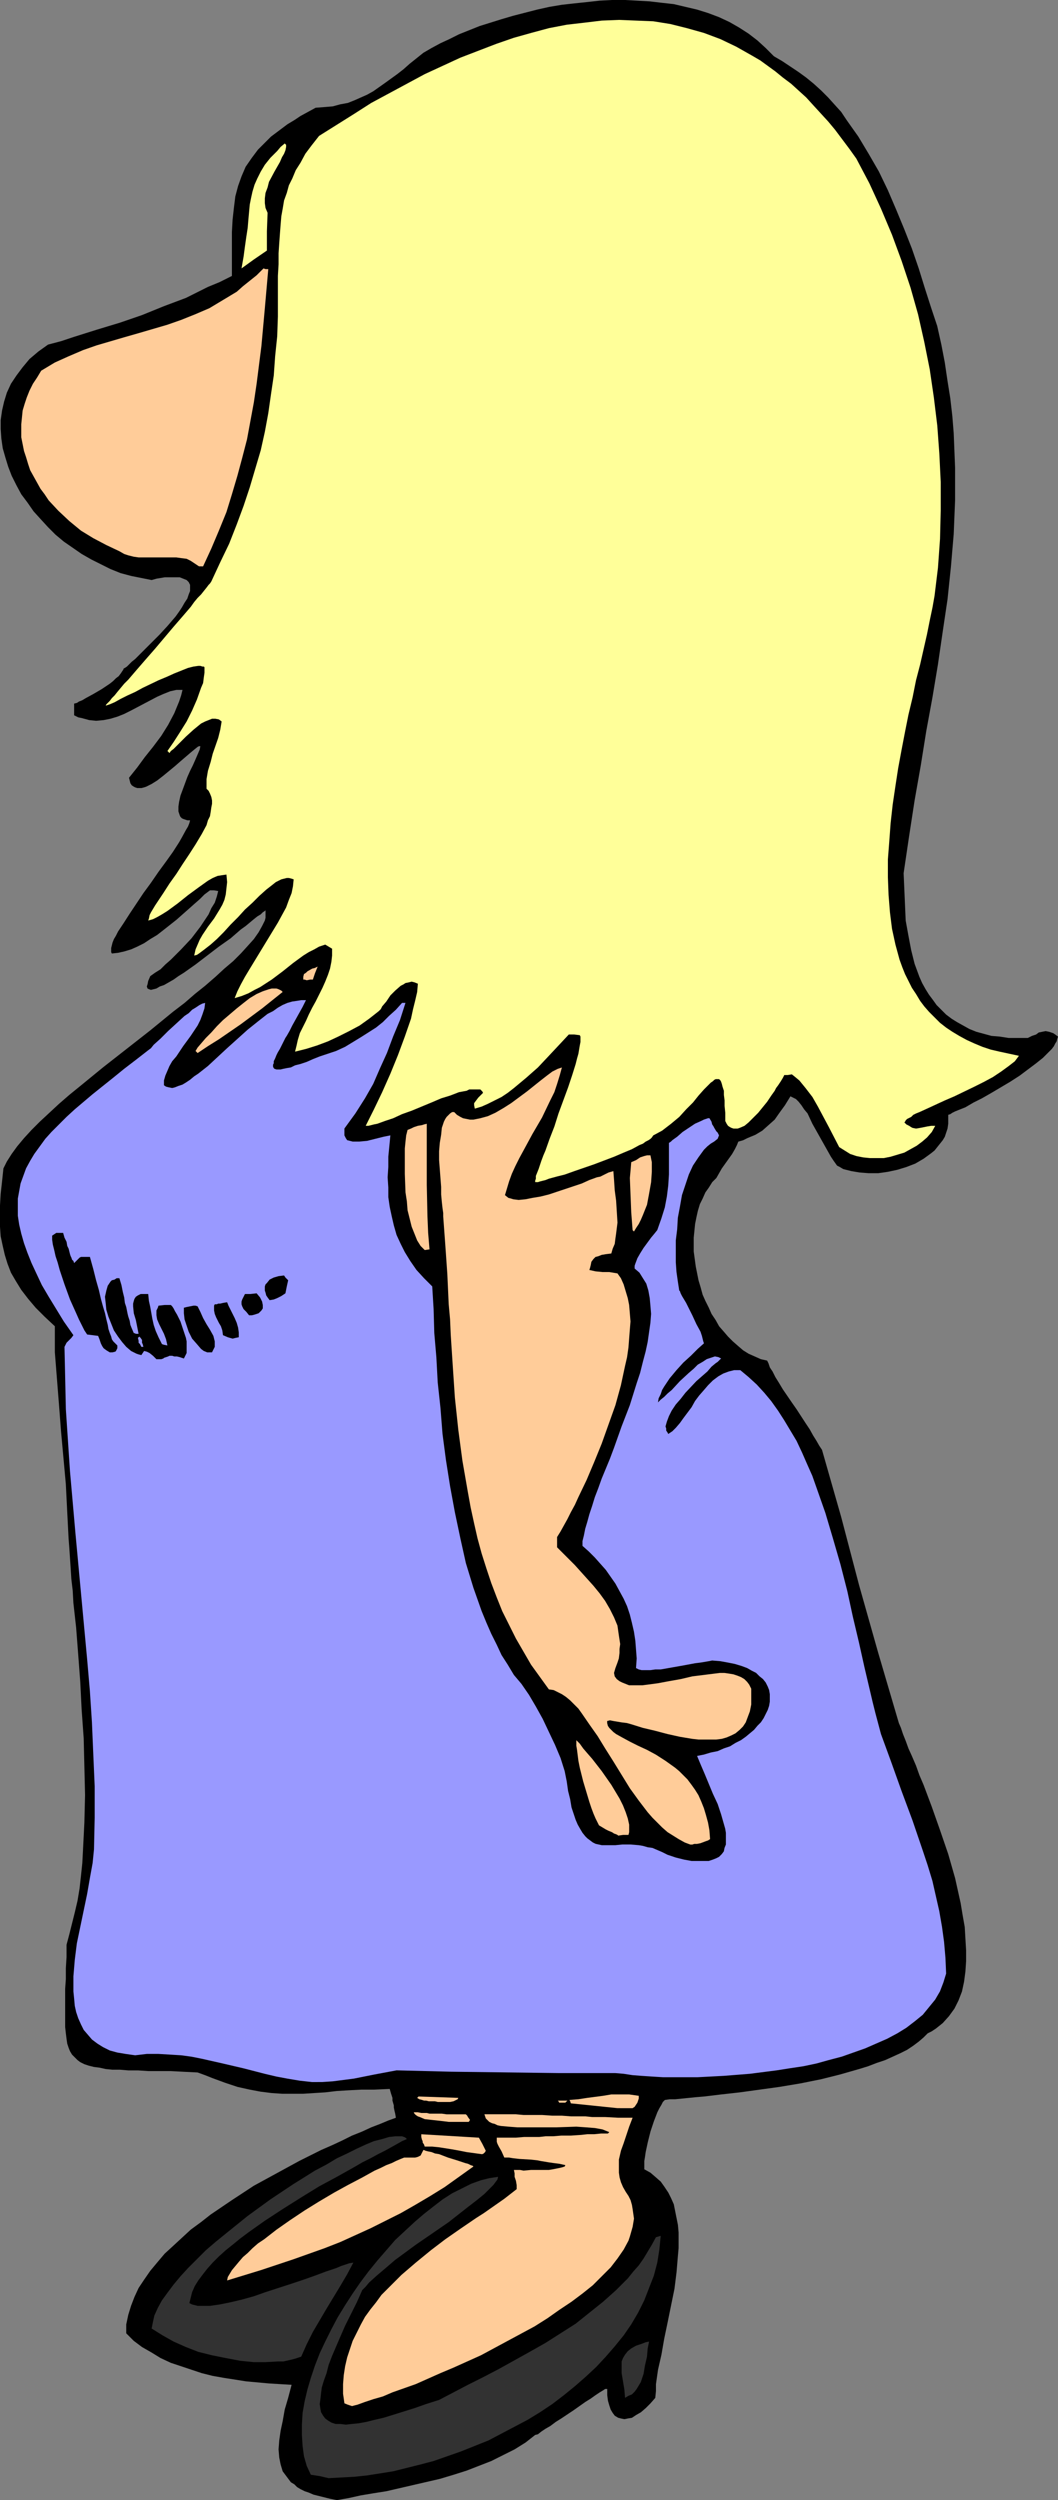 <?xml version="1.0" encoding="UTF-8" standalone="no"?>
<svg
   version="1.0"
   width="65.931mm"
   height="155.711mm"
   id="svg28"
   sodipodi:docname="Woman Looking Sideways.wmf"
   xmlns:inkscape="http://www.inkscape.org/namespaces/inkscape"
   xmlns:sodipodi="http://sodipodi.sourceforge.net/DTD/sodipodi-0.dtd"
   xmlns="http://www.w3.org/2000/svg"
   xmlns:svg="http://www.w3.org/2000/svg">
  <rect width="100%" height="100%" fill="#808080" stroke="none"/>
  <sodipodi:namedview
     id="namedview28"
     pagecolor="#ffffff"
     bordercolor="#000000"
     borderopacity="0.25"
     inkscape:showpageshadow="2"
     inkscape:pageopacity="0.0"
     inkscape:pagecheckerboard="0"
     inkscape:deskcolor="#d1d1d1"
     inkscape:document-units="mm" />
  <defs
     id="defs1">
    <pattern
       id="WMFhbasepattern"
       patternUnits="userSpaceOnUse"
       width="6"
       height="6"
       x="0"
       y="0" />
  </defs>
  <path
     style="fill:#000000;fill-opacity:1;fill-rule:evenodd;stroke:none"
     d="m 79.346,588.515 -1.616,-0.323 -1.293,-0.323 -1.293,-0.323 -1.293,-0.323 -1.131,-0.485 -0.97,-0.323 -0.97,-0.485 -0.808,-0.485 -0.646,-0.646 -0.808,-0.485 -0.485,-0.646 -0.485,-0.646 -0.97,-1.293 -0.485,-1.616 -0.323,-1.616 -0.162,-1.939 0.162,-2.101 0.323,-2.262 0.485,-2.262 0.485,-2.747 0.808,-2.747 0.808,-3.07 -5.333,-0.323 -5.333,-0.485 -5.171,-0.808 -2.747,-0.485 -2.586,-0.646 -2.424,-0.808 -2.424,-0.808 -2.424,-0.808 -2.424,-1.131 -2.101,-1.293 -2.262,-1.293 -1.939,-1.454 -1.778,-1.778 v -2.101 l 0.485,-2.262 0.646,-2.101 0.808,-2.101 0.97,-2.101 1.293,-1.939 1.454,-2.101 1.616,-1.939 1.778,-2.101 1.939,-1.778 2.101,-1.939 2.101,-1.939 2.424,-1.778 2.262,-1.778 5.01,-3.393 5.171,-3.393 5.333,-2.909 5.333,-2.909 5.171,-2.585 2.586,-1.131 2.424,-1.131 2.262,-1.131 2.424,-0.97 2.101,-0.97 2.101,-0.808 1.939,-0.808 1.778,-0.646 -0.162,-0.97 -0.162,-0.646 -0.162,-0.808 v -0.485 l -0.323,-1.131 v -0.646 l -0.162,-0.485 -0.162,-0.485 -0.323,-1.131 -3.555,0.162 h -3.07 l -3.07,0.162 -2.747,0.162 -2.747,0.323 -2.586,0.162 -2.586,0.162 h -2.586 -2.424 l -2.424,-0.162 -2.586,-0.323 -2.586,-0.485 -2.909,-0.646 -2.909,-0.97 -3.07,-1.131 -1.616,-0.646 -1.778,-0.646 -3.232,-0.162 -3.07,-0.162 h -2.747 -2.586 l -2.424,-0.162 h -2.262 l -1.939,-0.162 h -1.778 l -1.616,-0.162 -1.454,-0.323 -1.293,-0.162 -1.293,-0.323 -0.97,-0.323 -0.97,-0.485 -0.646,-0.485 -0.646,-0.646 -0.646,-0.646 -0.485,-0.808 -0.323,-0.808 -0.323,-0.97 -0.162,-1.131 -0.162,-1.293 -0.162,-1.454 v -1.454 -3.393 -2.101 -2.101 l 0.162,-2.262 v -2.585 l 0.162,-2.585 v -2.909 l 0.646,-2.424 0.646,-2.585 0.646,-2.585 0.646,-2.747 0.485,-2.909 0.323,-2.909 0.323,-3.07 0.162,-3.07 0.323,-6.464 0.162,-6.464 -0.162,-6.787 -0.162,-6.625 -0.485,-6.787 -0.323,-6.464 -0.485,-6.464 -0.485,-6.302 -0.646,-5.817 -0.162,-2.909 -0.323,-2.747 -0.162,-2.585 -0.162,-2.424 -0.162,-2.424 -0.162,-2.101 -0.323,-6.302 -0.323,-6.464 -1.131,-12.443 -0.485,-6.302 -0.485,-6.14 -0.485,-6.14 v -6.14 L 10.504,309.932 8.403,307.831 6.626,305.73 5.01,303.63 3.717,301.529 2.586,299.59 1.778,297.489 1.131,295.389 0.646,293.288 0.162,291.026 0,288.763 v -2.424 -2.585 l 0.162,-2.747 0.323,-2.909 0.323,-3.07 0.808,-1.616 1.131,-1.778 1.293,-1.778 1.616,-1.939 1.778,-1.939 1.939,-1.939 2.262,-2.101 2.262,-2.101 2.424,-2.101 2.586,-2.101 5.333,-4.363 11.15,-8.726 5.333,-4.363 2.747,-2.101 2.424,-2.101 2.424,-1.939 2.424,-2.101 2.101,-1.939 2.101,-1.778 1.778,-1.778 1.616,-1.778 1.454,-1.616 1.131,-1.616 0.808,-1.454 0.646,-1.293 0.162,-0.646 v -0.646 -0.485 -0.646 l -0.162,0.162 -0.485,0.323 -0.485,0.485 -0.808,0.485 -0.808,0.646 -0.97,0.808 -0.97,0.808 -1.131,0.808 -2.424,2.101 -2.747,1.939 -5.494,4.201 -2.747,1.939 -1.293,0.808 -1.131,0.808 -1.131,0.646 -1.131,0.646 -0.97,0.323 -0.808,0.485 -0.646,0.162 -0.646,0.162 -0.485,-0.162 -0.323,-0.162 -0.162,-0.485 0.162,-0.485 0.162,-0.808 0.485,-1.131 1.131,-0.808 1.293,-0.808 1.131,-1.131 1.293,-1.131 2.424,-2.424 2.424,-2.585 2.101,-2.747 0.97,-1.454 0.97,-1.454 0.646,-1.454 0.808,-1.293 0.485,-1.454 0.323,-1.293 -0.97,-0.162 h -0.97 l -1.293,0.97 -1.131,1.131 -1.293,1.131 -1.454,1.293 -2.747,2.424 -3.07,2.424 -1.454,1.131 -1.616,0.97 -1.454,0.97 -1.616,0.808 -1.454,0.646 -1.616,0.485 -1.454,0.323 -1.454,0.162 -0.162,-0.323 v -0.485 -0.485 l 0.162,-0.646 0.162,-0.646 0.323,-0.808 0.485,-0.808 0.485,-0.97 0.646,-0.97 0.646,-0.97 1.454,-2.262 1.616,-2.424 1.616,-2.424 1.778,-2.424 1.778,-2.585 1.778,-2.424 1.616,-2.262 1.454,-2.262 0.646,-1.131 0.97,-1.778 0.485,-0.808 0.323,-0.808 0.162,-0.646 h -0.646 l -0.485,-0.162 -0.485,-0.162 -0.323,-0.162 -0.323,-0.323 -0.162,-0.323 -0.323,-0.97 v -1.131 l 0.162,-1.131 0.323,-1.454 0.485,-1.293 1.131,-3.07 0.646,-1.454 0.646,-1.293 0.646,-1.454 0.485,-1.131 0.485,-1.131 0.162,-0.808 h -0.323 l -0.323,0.162 -0.808,0.646 -0.97,0.808 -1.131,0.97 -1.131,0.97 -1.293,1.131 -2.747,2.262 -1.454,1.131 -1.293,0.808 -1.293,0.646 -0.485,0.162 -0.646,0.162 h -0.485 -0.485 l -0.485,-0.162 -0.323,-0.162 -0.485,-0.323 -0.323,-0.485 -0.162,-0.646 -0.162,-0.646 1.939,-2.424 1.778,-2.424 1.939,-2.424 1.939,-2.585 1.616,-2.585 1.454,-2.747 1.131,-2.747 0.485,-1.454 0.323,-1.293 h -1.454 l -1.454,0.323 -1.616,0.646 -1.454,0.646 -3.07,1.616 -3.07,1.616 -1.616,0.808 -1.616,0.646 -1.616,0.485 -1.616,0.323 -1.778,0.162 -1.616,-0.162 -1.778,-0.485 -0.808,-0.162 -0.97,-0.485 v -2.747 l 0.646,-0.162 0.485,-0.323 0.808,-0.323 0.808,-0.485 1.778,-0.97 1.939,-1.131 1.939,-1.293 0.808,-0.646 0.646,-0.646 0.646,-0.485 0.485,-0.646 0.323,-0.485 0.323,-0.485 v -0.162 l 0.323,-0.162 0.485,-0.323 0.485,-0.485 0.646,-0.646 0.808,-0.646 0.808,-0.808 0.808,-0.808 1.939,-1.939 2.101,-2.101 1.939,-2.101 1.939,-2.262 0.808,-1.131 0.646,-0.97 0.646,-1.131 0.646,-0.97 0.323,-0.97 0.323,-0.808 v -0.808 -0.646 l -0.323,-0.646 -0.485,-0.485 -0.808,-0.323 -0.808,-0.323 h -1.293 -1.454 -0.808 l -0.97,0.162 -0.97,0.162 -1.131,0.323 -2.424,-0.485 -2.424,-0.485 -2.424,-0.646 -2.424,-0.97 -2.262,-1.131 -2.262,-1.131 -2.262,-1.293 -2.101,-1.454 -2.101,-1.454 -1.939,-1.616 -1.778,-1.778 -1.778,-1.939 -1.616,-1.778 L 6.464,118.285 5.01,116.346 3.878,114.245 2.747,111.983 1.939,109.882 1.293,107.781 0.646,105.519 0.323,103.257 0.162,100.994 V 98.894 L 0.485,96.631 0.97,94.531 1.616,92.43 l 0.97,-2.101 1.293,-1.939 1.454,-1.939 1.616,-1.939 2.101,-1.778 2.262,-1.616 3.07,-0.808 2.909,-0.97 5.656,-1.778 5.333,-1.616 5.171,-1.778 5.171,-2.101 5.171,-1.939 2.586,-1.293 2.586,-1.293 2.747,-1.131 2.909,-1.454 v -7.11 -3.232 l 0.162,-2.909 0.323,-2.909 0.323,-2.585 0.646,-2.424 0.808,-2.262 0.97,-2.262 1.454,-2.101 1.454,-1.939 0.97,-0.97 1.131,-1.131 0.97,-0.97 1.293,-0.97 1.293,-0.97 1.293,-0.97 1.616,-0.97 1.454,-0.97 1.778,-0.97 1.778,-0.97 2.101,-0.162 1.939,-0.162 1.778,-0.485 1.778,-0.323 1.616,-0.646 1.454,-0.646 1.454,-0.646 1.454,-0.808 2.747,-1.939 2.909,-2.101 1.454,-1.131 1.454,-1.293 1.616,-1.293 1.616,-1.293 1.939,-1.131 2.101,-1.131 2.101,-0.97 2.262,-1.131 2.424,-0.97 2.424,-0.97 2.586,-0.808 2.586,-0.808 2.747,-0.808 5.656,-1.454 2.909,-0.646 2.909,-0.485 2.909,-0.323 3.07,-0.323 2.909,-0.323 L 144.148,0 h 3.07 l 2.909,0.162 2.909,0.162 2.747,0.323 2.909,0.323 2.747,0.646 2.747,0.646 2.586,0.808 2.586,0.97 2.424,1.131 2.262,1.293 2.262,1.454 2.101,1.616 1.939,1.778 1.939,1.939 1.939,1.131 1.939,1.293 1.939,1.293 1.778,1.293 1.778,1.454 1.778,1.616 1.616,1.616 1.454,1.616 1.616,1.778 1.293,1.939 2.747,3.878 2.424,4.04 2.424,4.201 2.101,4.363 1.939,4.525 1.939,4.686 1.778,4.525 1.616,4.686 1.454,4.686 1.454,4.525 1.454,4.363 0.97,4.363 0.808,4.201 0.646,4.363 0.646,4.04 0.485,4.201 0.323,4.04 0.162,4.04 0.162,4.04 v 3.878 3.878 l -0.323,7.918 -0.646,7.595 -0.808,7.756 -1.131,7.595 -1.131,7.756 -1.293,7.756 -1.454,7.918 -1.293,8.08 -1.454,8.241 -1.293,8.403 -1.293,8.726 0.162,3.717 0.162,3.717 0.162,3.717 0.646,3.555 0.646,3.393 0.808,3.232 1.131,3.07 0.646,1.454 0.808,1.454 0.808,1.293 0.97,1.293 0.808,1.131 1.131,1.131 1.131,1.131 1.293,0.97 1.293,0.808 1.454,0.808 1.454,0.808 1.616,0.646 1.778,0.485 1.778,0.485 1.939,0.162 2.101,0.323 h 2.262 2.262 l 0.97,-0.485 0.97,-0.323 0.646,-0.485 0.808,-0.162 0.808,-0.162 0.808,0.162 0.485,0.162 0.485,0.162 0.485,0.323 0.646,0.485 -0.162,0.485 -0.162,0.646 -0.323,0.485 -0.323,0.646 -0.485,0.646 -0.646,0.646 -1.454,1.454 -1.616,1.293 -1.939,1.454 -1.939,1.454 -2.262,1.454 -4.363,2.585 -2.262,1.293 -1.939,0.97 -1.939,1.131 -1.616,0.646 -0.808,0.323 -0.646,0.323 -0.485,0.323 -0.485,0.162 v 0.97 1.131 l -0.162,1.131 -0.323,0.97 -0.323,0.97 -0.485,0.808 -0.646,0.808 -0.646,0.808 -0.646,0.808 -0.808,0.646 -1.778,1.293 -1.939,1.131 -2.101,0.808 -2.101,0.646 -2.262,0.485 -2.262,0.323 h -2.262 l -2.101,-0.162 -1.939,-0.323 -1.939,-0.485 -0.808,-0.485 -0.646,-0.323 -0.808,-1.131 -0.646,-0.97 -1.454,-2.585 -1.454,-2.585 -1.454,-2.585 -1.131,-2.424 -0.808,-0.97 -0.646,-0.97 -0.646,-0.808 -0.646,-0.646 -0.646,-0.323 -0.646,-0.323 -1.293,2.101 -1.293,1.778 -1.131,1.616 -1.454,1.293 -1.454,1.293 -1.616,0.97 -1.939,0.808 -0.97,0.485 -1.131,0.323 -0.323,0.808 -0.485,0.97 -0.646,1.131 -0.808,1.131 -0.808,1.131 -0.808,1.131 -0.646,1.131 -0.646,1.131 -0.97,0.97 -0.808,1.293 -0.808,1.131 -0.646,1.454 -0.646,1.293 -0.485,1.616 -0.323,1.454 -0.323,1.616 -0.162,1.616 -0.162,1.616 v 1.616 1.616 l 0.485,3.555 0.323,1.616 0.323,1.616 0.485,1.616 0.485,1.778 0.646,1.454 0.808,1.616 0.646,1.454 0.97,1.454 0.808,1.454 1.131,1.293 0.97,1.131 1.131,1.131 1.293,1.131 1.131,0.97 1.293,0.808 1.454,0.646 1.454,0.646 1.454,0.323 0.323,0.646 0.323,0.97 0.646,0.97 0.646,1.293 0.808,1.293 0.97,1.616 2.101,3.07 1.131,1.616 2.101,3.232 0.97,1.454 0.808,1.454 0.808,1.293 0.646,1.131 0.646,0.97 4.525,15.836 4.202,15.998 4.525,15.998 2.424,8.241 2.424,8.241 0.485,1.131 0.485,1.454 0.646,1.616 0.646,1.778 0.808,1.778 0.97,2.262 0.808,2.262 0.97,2.262 0.97,2.585 0.97,2.585 1.939,5.494 1.939,5.656 1.616,5.656 0.646,2.909 0.646,2.909 0.485,2.909 0.485,2.747 0.162,2.747 0.162,2.747 v 2.585 l -0.162,2.424 -0.323,2.424 -0.485,2.262 -0.808,2.101 -0.97,1.939 -1.293,1.778 -1.454,1.616 -0.808,0.646 -0.808,0.646 -0.97,0.646 -0.97,0.485 -0.97,0.97 -1.131,0.97 -1.293,0.97 -1.454,0.97 -1.616,0.808 -1.778,0.808 -1.778,0.808 -1.939,0.646 -2.101,0.808 -2.101,0.646 -4.525,1.293 -4.525,1.131 -4.848,0.97 -4.848,0.808 -4.686,0.646 -4.686,0.646 -4.363,0.485 -4.04,0.485 -1.939,0.162 -1.616,0.162 -1.616,0.162 -1.616,0.162 h -1.293 l -1.131,0.162 -0.485,0.485 -0.323,0.646 -0.485,0.808 -0.485,0.97 -0.808,2.101 -0.808,2.424 -0.646,2.585 -0.485,2.262 -0.162,1.131 -0.162,0.97 v 1.939 l 1.454,0.808 1.131,0.97 1.293,1.131 0.808,1.131 0.97,1.454 0.646,1.293 0.646,1.454 0.323,1.616 0.323,1.616 0.323,1.616 0.162,1.778 v 1.778 1.939 l -0.162,1.778 -0.323,3.878 -0.485,3.878 -1.616,7.918 -0.808,3.878 -0.646,3.717 -0.808,3.555 -0.485,3.393 v 1.616 l -0.162,1.616 -1.131,1.293 -1.131,1.131 -1.131,0.97 -1.131,0.646 -0.97,0.646 -0.97,0.162 -0.808,0.162 -0.808,-0.162 -0.646,-0.162 -0.808,-0.485 -0.485,-0.646 -0.485,-0.808 -0.323,-0.97 -0.323,-1.131 -0.162,-1.293 v -1.454 h -0.162 -0.323 l -0.485,0.323 -0.808,0.485 -0.97,0.646 -1.131,0.808 -1.293,0.808 -2.747,1.939 -2.909,1.939 -1.293,0.808 -1.293,0.97 -1.131,0.646 -0.97,0.646 -0.808,0.646 -0.646,0.162 -2.262,1.778 -2.586,1.616 -2.586,1.293 -2.909,1.454 -2.909,1.131 -2.909,1.131 -3.07,0.97 -3.232,0.97 -6.302,1.454 -6.302,1.454 -3.07,0.485 -2.909,0.485 -2.909,0.646 z"
     id="path1" />
  <path
     style="fill:#323232;fill-opacity:1;fill-rule:evenodd;stroke:none"
     d="m 77.407,583.344 -2.101,-0.485 -2.101,-0.323 -0.97,-2.101 -0.646,-2.262 -0.323,-2.424 -0.162,-2.585 v -2.424 l 0.162,-2.747 0.485,-2.747 0.646,-2.747 0.808,-2.747 0.97,-2.909 1.131,-2.909 1.293,-2.747 1.454,-2.909 1.454,-2.747 1.778,-2.909 1.778,-2.747 1.778,-2.585 1.939,-2.585 2.101,-2.585 2.101,-2.424 2.101,-2.424 2.262,-2.101 2.262,-2.101 2.262,-1.939 2.262,-1.778 2.101,-1.616 2.262,-1.454 2.262,-1.131 2.262,-1.131 2.262,-0.808 1.939,-0.485 2.101,-0.323 -0.162,0.646 -0.485,0.646 -0.485,0.646 -0.646,0.646 -0.646,0.646 -0.808,0.808 -1.778,1.454 -2.101,1.616 -2.262,1.778 -2.262,1.778 -2.586,1.778 -2.586,1.778 -2.586,1.778 -2.424,1.778 -2.424,1.778 -2.262,1.939 -2.101,1.778 -1.778,1.616 -0.808,0.97 -0.808,0.808 -1.293,2.909 -1.454,2.909 -1.293,2.585 -1.131,2.585 -0.97,2.262 -0.97,2.262 -0.808,2.101 -0.485,1.939 -0.646,1.778 -0.485,1.616 -0.162,1.293 -0.162,1.454 -0.162,1.131 0.162,1.131 0.162,0.808 0.485,0.808 0.485,0.646 0.646,0.485 0.808,0.485 0.97,0.323 h 1.131 l 1.293,0.162 1.454,-0.162 1.616,-0.162 1.778,-0.323 1.939,-0.485 2.101,-0.485 2.101,-0.646 2.586,-0.808 2.586,-0.808 2.747,-0.97 3.07,-0.97 3.394,-1.778 3.394,-1.778 3.555,-1.778 3.717,-1.939 7.272,-4.04 3.717,-2.101 3.555,-2.262 3.555,-2.262 3.232,-2.585 3.232,-2.585 3.07,-2.747 2.747,-2.747 1.293,-1.616 1.293,-1.454 1.131,-1.616 0.97,-1.616 0.97,-1.616 0.97,-1.778 1.131,-0.323 -0.323,3.232 -0.485,3.07 -0.808,3.07 -1.131,2.909 -1.131,2.909 -1.454,2.909 -1.616,2.747 -1.778,2.585 -2.101,2.585 -2.101,2.424 -2.262,2.424 -2.424,2.262 -2.586,2.262 -2.586,2.101 -2.747,2.101 -2.909,1.939 -2.909,1.778 -3.07,1.616 -3.07,1.616 -3.07,1.616 -3.232,1.293 -3.232,1.293 -3.232,1.131 -3.232,1.131 -3.07,0.808 -3.232,0.808 -3.232,0.808 -3.07,0.485 -3.07,0.485 -3.07,0.323 -3.07,0.162 z"
     id="path2" />
  <path
     style="fill:#ffcc99;fill-opacity:1;fill-rule:evenodd;stroke:none"
     d="m 82.901,566.377 -0.97,-0.323 -0.808,-0.323 -0.323,-2.262 v -2.262 l 0.162,-2.101 0.323,-2.101 0.485,-2.101 0.646,-1.939 0.646,-1.939 0.97,-1.939 0.97,-1.939 0.97,-1.778 1.293,-1.778 1.293,-1.616 1.293,-1.778 1.616,-1.616 3.07,-3.07 3.394,-2.909 3.555,-2.909 3.394,-2.585 3.717,-2.585 3.555,-2.424 1.778,-1.131 1.616,-1.131 3.232,-2.262 2.909,-2.262 v -0.646 -0.323 l -0.162,-0.97 -0.323,-0.97 v -0.808 l -0.162,-0.808 h 1.454 l 0.808,0.162 1.778,-0.162 h 2.101 2.101 l 0.97,-0.162 0.808,-0.162 0.808,-0.162 0.646,-0.162 0.485,-0.162 0.162,-0.323 -1.454,-0.323 -1.293,-0.162 -1.131,-0.162 -0.97,-0.162 -0.97,-0.162 -0.808,-0.162 -1.454,-0.162 -2.747,-0.162 -1.454,-0.162 -0.97,-0.162 h -1.131 l -0.646,-1.454 -0.646,-1.131 -0.323,-0.646 -0.162,-0.485 v -0.485 -0.485 h 4.525 l 1.939,-0.162 h 1.131 1.131 1.293 l 1.454,-0.162 h 1.778 l 1.939,-0.162 h 2.262 l 2.424,-0.162 1.454,-0.162 h 1.616 l 1.616,-0.162 h 1.616 l 0.162,-0.162 0.162,-0.162 -0.808,-0.323 -0.808,-0.323 -1.778,-0.323 -2.101,-0.162 -2.262,-0.162 -4.686,0.162 h -4.848 -4.363 l -2.101,-0.162 -1.778,-0.162 -0.808,-0.162 -0.646,-0.323 -0.646,-0.162 -0.646,-0.323 -0.323,-0.323 -0.485,-0.485 -0.162,-0.485 -0.162,-0.485 h 1.939 1.939 1.939 1.616 l 1.778,0.162 h 1.454 2.909 l 2.424,0.162 h 2.262 l 2.101,0.162 h 1.778 1.616 l 1.616,0.162 h 3.07 l 3.07,0.162 h 1.616 1.778 l -0.808,2.101 -0.646,1.939 -0.646,1.939 -0.646,1.778 -0.485,2.101 v 0.97 0.97 1.131 l 0.162,1.131 0.323,1.131 0.485,1.131 0.646,1.131 0.646,0.97 0.485,0.97 0.323,1.131 0.162,0.97 0.162,1.131 0.162,1.131 -0.323,1.939 -0.323,1.131 -0.323,1.131 -0.323,0.97 -1.131,2.101 -1.454,2.101 -1.616,2.101 -2.101,2.101 -2.101,2.101 -2.424,1.939 -2.586,1.939 -2.909,1.939 -2.747,1.939 -3.07,1.939 -6.302,3.393 -6.302,3.393 -3.232,1.454 -3.232,1.454 -3.07,1.293 -2.909,1.293 -2.909,1.293 -2.747,0.97 -2.747,0.97 -2.262,0.97 -2.262,0.646 -1.939,0.646 -1.778,0.646 -0.646,0.162 z"
     id="path3" />
  <path
     style="fill:#323232;fill-opacity:1;fill-rule:evenodd;stroke:none"
     d="m 147.218,564.438 -0.162,-1.939 -0.323,-1.939 -0.323,-1.939 v -0.97 -0.808 -0.97 l 0.323,-0.808 0.485,-0.808 0.646,-0.808 0.808,-0.646 1.131,-0.646 1.454,-0.485 0.808,-0.323 0.808,-0.162 -0.323,1.616 -0.162,1.939 -0.485,2.101 -0.323,1.939 -0.646,1.939 -0.485,0.808 -0.485,0.808 -0.485,0.646 -0.646,0.646 -0.808,0.323 z"
     id="path4" />
  <path
     style="fill:#323232;fill-opacity:1;fill-rule:evenodd;stroke:none"
     d="m 59.792,556.035 -3.232,-0.323 -3.394,-0.646 -3.232,-0.646 -3.232,-0.808 -2.909,-1.131 -2.909,-1.293 -2.586,-1.454 -2.586,-1.616 0.162,-0.808 0.162,-0.808 0.323,-1.454 0.808,-1.778 0.97,-1.778 1.293,-1.778 1.454,-1.939 1.616,-1.939 1.778,-1.939 2.101,-2.101 2.101,-2.101 2.262,-1.939 2.586,-2.101 5.01,-4.04 5.333,-3.878 5.333,-3.555 2.586,-1.616 2.586,-1.616 2.747,-1.454 2.424,-1.454 2.424,-1.131 2.262,-1.131 2.101,-0.97 1.939,-0.808 1.939,-0.485 1.616,-0.485 1.454,-0.162 h 1.131 0.485 l 0.485,0.162 0.323,0.162 0.323,0.323 -1.131,0.485 -1.131,0.646 -1.454,0.808 -1.454,0.808 -1.616,0.808 -1.778,0.97 -1.939,0.97 -1.939,1.131 -4.04,2.262 -4.202,2.262 -4.202,2.585 -4.363,2.747 -4.202,2.747 -3.878,2.747 -1.939,1.454 -1.778,1.454 -1.616,1.293 -1.616,1.454 -1.454,1.454 -1.293,1.454 -1.131,1.454 -0.97,1.293 -0.808,1.293 -0.646,1.454 -0.323,1.293 -0.323,1.293 0.646,0.323 0.646,0.162 0.646,0.162 h 0.97 0.808 1.131 l 1.131,-0.162 1.131,-0.162 2.424,-0.485 2.747,-0.646 2.909,-0.808 2.747,-0.97 5.979,-1.939 2.909,-0.97 2.747,-0.97 2.586,-0.97 2.424,-0.808 1.131,-0.485 0.97,-0.323 0.97,-0.323 0.97,-0.162 -1.454,2.747 -1.616,2.747 -3.232,5.333 -1.616,2.747 -1.616,2.747 -1.454,2.909 -1.293,2.909 -1.454,0.485 -1.293,0.323 -1.454,0.323 h -1.293 l -2.909,0.162 z"
     id="path5" />
  <path
     style="fill:#ffcc99;fill-opacity:1;fill-rule:evenodd;stroke:none"
     d="m 53.49,536.806 0.162,-0.808 0.485,-0.808 0.485,-0.808 0.808,-0.97 0.808,-0.97 0.97,-1.131 1.131,-0.97 1.131,-1.131 1.293,-1.131 1.454,-0.97 2.909,-2.262 3.232,-2.262 3.394,-2.262 3.394,-2.101 3.555,-2.101 3.232,-1.778 3.394,-1.778 1.454,-0.808 1.454,-0.808 1.454,-0.646 1.293,-0.646 1.293,-0.485 0.97,-0.485 1.131,-0.485 0.808,-0.323 h 1.293 1.293 l 0.646,-0.162 0.646,-0.323 0.323,-0.646 0.323,-0.646 h 0.162 l 0.323,0.162 0.646,0.162 0.808,0.162 0.808,0.323 0.97,0.162 2.101,0.808 2.101,0.646 0.97,0.323 0.97,0.323 0.646,0.162 0.646,0.323 0.485,0.162 0.162,0.162 -3.394,2.424 -3.394,2.424 -3.394,2.101 -3.555,2.101 -3.394,1.939 -3.555,1.778 -3.555,1.778 -3.555,1.616 -3.555,1.616 -3.717,1.454 -7.272,2.585 -7.757,2.585 z"
     id="path6" />
  <path
     style="fill:#ffcc99;fill-opacity:1;fill-rule:evenodd;stroke:none"
     d="m 113.444,507.073 -3.555,-0.485 -1.616,-0.323 -1.778,-0.323 -3.07,-0.485 -1.616,-0.162 h -1.778 l -0.162,-0.485 -0.323,-0.485 v -0.323 l -0.162,-0.323 -0.162,-0.646 v -0.646 l 13.574,0.808 0.808,1.454 0.808,1.616 -0.162,0.323 -0.323,0.323 -0.323,0.162 v 0 z"
     id="path7" />
  <path
     style="fill:#ffcc99;fill-opacity:1;fill-rule:evenodd;stroke:none"
     d="m 106.818,499.478 h -1.131 l -1.293,-0.162 -2.909,-0.323 -1.454,-0.162 -1.131,-0.485 -0.485,-0.162 -0.485,-0.323 -0.323,-0.323 -0.162,-0.323 h 0.323 0.646 l 0.808,0.162 h 0.646 0.646 l 0.646,0.162 h 0.808 0.97 1.131 l 1.131,0.162 h 1.293 3.232 l 0.323,0.323 0.162,0.323 0.485,0.646 -0.162,0.323 -0.162,0.162 z"
     id="path8" />
  <path
     style="fill:#ffcc99;fill-opacity:1;fill-rule:evenodd;stroke:none"
     d="m 145.441,496.246 -10.989,-1.131 -0.162,-0.485 -0.162,-0.323 2.101,-0.162 2.101,-0.323 3.717,-0.485 1.939,-0.323 h 1.939 2.262 l 1.131,0.162 1.131,0.162 v 0.646 l -0.162,0.485 -0.162,0.485 -0.323,0.485 -0.323,0.485 -0.485,0.323 h -0.808 -1.616 z"
     id="path9" />
  <path
     style="fill:#ffcc99;fill-opacity:1;fill-rule:evenodd;stroke:none"
     d="m 131.704,494.954 -0.162,-0.323 -0.162,-0.162 h 2.262 l -0.323,0.323 -0.162,0.162 h -0.485 z"
     id="path10" />
  <path
     style="fill:#ffcc99;fill-opacity:1;fill-rule:evenodd;stroke:none"
     d="m 101.97,494.63 h -0.97 l -0.646,-0.162 h -0.485 l -0.485,-0.162 -0.646,-0.162 -0.485,-0.323 0.162,-0.162 0.162,-0.162 4.686,0.162 4.686,0.162 -0.162,0.323 -0.323,0.162 -0.646,0.323 -0.808,0.162 h -0.97 -1.939 l -0.646,-0.162 z"
     id="path11" />
  <path
     style="fill:#9999ff;fill-opacity:1;fill-rule:evenodd;stroke:none"
     d="m 73.528,490.106 -2.909,-0.323 -2.909,-0.485 -2.586,-0.485 -2.747,-0.646 -5.01,-1.293 -4.848,-1.131 -5.01,-1.131 -2.424,-0.485 -2.424,-0.323 -2.586,-0.162 -2.747,-0.162 h -2.747 l -2.747,0.323 -2.262,-0.323 -1.939,-0.323 -1.778,-0.485 -1.616,-0.808 -1.293,-0.808 -1.293,-0.97 -0.97,-1.131 -0.97,-1.131 -0.646,-1.293 -0.646,-1.454 -0.485,-1.454 -0.323,-1.454 -0.162,-1.778 -0.162,-1.616 v -1.778 -1.778 l 0.323,-3.878 0.485,-3.878 0.808,-3.878 1.616,-7.756 0.646,-3.717 0.646,-3.555 0.162,-1.616 0.162,-1.616 0.162,-7.433 v -7.433 l -0.323,-7.433 -0.323,-7.595 -0.485,-7.433 -0.646,-7.433 -2.747,-29.571 -1.293,-14.705 -0.485,-7.272 -0.485,-7.272 -0.162,-7.433 -0.162,-7.272 0.323,-0.646 0.162,-0.323 0.646,-0.646 0.485,-0.485 0.485,-0.646 -2.262,-3.232 -1.778,-2.909 -1.778,-2.909 -1.616,-2.747 -1.293,-2.747 -1.131,-2.424 -0.97,-2.424 -0.808,-2.262 -0.646,-2.262 -0.485,-2.101 -0.323,-2.101 v -1.939 -2.101 l 0.323,-1.778 0.323,-1.778 0.646,-1.778 0.646,-1.778 0.97,-1.778 0.97,-1.616 1.293,-1.778 1.293,-1.778 1.454,-1.616 1.778,-1.778 1.778,-1.778 1.939,-1.778 2.101,-1.778 2.101,-1.778 2.424,-1.939 2.424,-1.939 2.586,-2.101 2.747,-2.101 2.909,-2.262 0.646,-0.485 0.646,-0.808 1.616,-1.454 1.778,-1.778 1.939,-1.778 1.939,-1.778 0.97,-0.646 0.808,-0.808 0.808,-0.485 0.97,-0.646 0.646,-0.323 0.646,-0.162 -0.162,1.293 -0.485,1.454 -0.485,1.293 -0.646,1.293 -1.616,2.424 -1.778,2.424 -1.616,2.424 -0.97,1.131 -0.646,1.131 -0.485,1.131 -0.485,1.131 -0.323,1.131 v 1.131 l 0.485,0.323 0.646,0.162 0.808,0.162 0.646,-0.162 0.808,-0.323 0.97,-0.323 0.808,-0.485 0.97,-0.646 0.97,-0.808 0.97,-0.646 2.262,-1.778 2.262,-2.101 2.262,-2.101 4.848,-4.363 2.424,-1.939 2.262,-1.778 1.293,-0.646 1.131,-0.808 1.131,-0.646 1.131,-0.485 1.131,-0.323 1.131,-0.162 0.97,-0.162 h 1.131 l -0.808,1.616 -0.808,1.454 -0.808,1.454 -0.808,1.454 -0.646,1.293 -0.646,1.131 -0.323,0.485 -0.323,0.646 -0.485,0.97 -0.485,0.97 -0.485,0.808 -0.323,0.646 -0.323,0.808 -0.323,0.646 v 0.485 l -0.162,0.323 v 0.485 l 0.162,0.323 0.162,0.162 0.485,0.162 h 0.97 l 0.646,-0.162 0.808,-0.162 0.97,-0.162 0.97,-0.485 1.293,-0.323 1.454,-0.485 1.454,-0.646 1.616,-0.646 1.939,-0.646 1.939,-0.646 2.101,-0.97 3.717,-2.262 1.778,-1.131 1.778,-1.131 1.616,-1.293 1.454,-1.454 1.616,-1.454 1.454,-1.616 h 0.808 l -1.293,4.04 -1.616,3.878 -1.454,3.878 -1.616,3.555 -1.616,3.717 -1.939,3.393 -2.262,3.555 -1.293,1.778 -1.293,1.778 v 0.97 0.646 l 0.323,0.646 0.323,0.485 0.646,0.162 0.646,0.162 h 1.616 l 1.778,-0.162 1.939,-0.485 1.939,-0.485 0.808,-0.162 0.808,-0.162 -0.485,5.009 v 2.424 l -0.162,2.424 0.162,2.424 v 2.262 l 0.323,2.262 0.485,2.262 0.485,2.101 0.646,2.262 0.97,2.101 0.97,1.939 1.293,2.101 1.454,2.101 1.778,1.939 1.939,1.939 0.323,5.332 0.162,5.656 0.485,5.656 0.323,5.979 0.646,5.979 0.485,6.14 0.808,6.14 0.97,6.14 1.131,6.14 1.293,6.14 1.293,5.817 1.778,5.817 0.97,2.747 0.97,2.747 1.131,2.747 1.131,2.585 1.293,2.585 1.131,2.424 1.454,2.262 1.454,2.424 1.778,2.101 1.778,2.585 1.616,2.747 1.616,2.909 1.454,3.07 1.454,3.07 1.293,3.07 0.97,3.07 0.485,2.424 0.323,2.262 0.485,1.939 0.323,1.939 0.485,1.454 0.485,1.454 0.485,1.131 0.646,1.131 0.485,0.808 0.646,0.808 0.485,0.485 0.646,0.485 0.646,0.485 0.646,0.323 1.454,0.323 h 1.454 1.778 l 1.616,-0.162 h 1.939 l 1.939,0.162 0.97,0.162 1.131,0.323 1.131,0.162 1.131,0.485 1.131,0.485 1.293,0.646 1.939,0.646 1.939,0.485 1.778,0.323 h 1.454 1.454 1.131 l 0.97,-0.323 0.808,-0.323 0.646,-0.323 0.646,-0.646 0.485,-0.646 0.162,-0.808 0.323,-0.808 v -0.808 -0.97 -0.97 l -0.162,-0.97 -0.323,-1.131 -0.646,-2.262 -0.808,-2.424 -1.131,-2.424 -1.939,-4.686 -0.97,-2.262 -0.808,-1.939 1.616,-0.323 1.616,-0.485 1.616,-0.323 1.454,-0.646 1.454,-0.485 1.293,-0.808 1.293,-0.646 1.131,-0.808 0.97,-0.808 0.97,-0.808 0.808,-0.97 0.808,-0.808 0.646,-0.97 0.485,-0.97 0.485,-0.97 0.323,-0.97 0.162,-0.97 v -0.808 -0.97 l -0.162,-0.97 -0.323,-0.808 -0.485,-0.97 -0.646,-0.808 -0.808,-0.646 -0.808,-0.808 -0.97,-0.485 -1.131,-0.646 -1.293,-0.485 -1.616,-0.485 -1.616,-0.323 -1.778,-0.323 -1.939,-0.162 -0.808,0.162 -0.97,0.162 -0.97,0.162 -1.293,0.162 -2.586,0.485 -2.747,0.485 -2.747,0.485 h -1.293 l -1.131,0.162 h -1.131 -0.97 l -0.646,-0.162 -0.646,-0.323 0.162,-2.262 -0.162,-2.101 -0.162,-2.101 -0.323,-2.101 -0.485,-2.101 -0.485,-1.939 -0.646,-1.939 -0.808,-1.778 -0.97,-1.778 -0.97,-1.778 -1.131,-1.616 -1.131,-1.616 -1.293,-1.454 -1.293,-1.454 -1.454,-1.454 -1.454,-1.293 v -1.131 l 0.323,-1.293 0.323,-1.616 0.485,-1.616 0.485,-1.778 0.646,-1.939 0.646,-2.101 0.808,-2.101 0.808,-2.262 1.939,-4.686 0.97,-2.585 1.778,-5.009 1.939,-5.009 1.616,-5.171 0.808,-2.424 0.646,-2.585 0.646,-2.424 0.485,-2.262 0.323,-2.262 0.323,-2.262 0.162,-2.101 -0.162,-1.939 -0.162,-1.778 -0.323,-1.778 -0.485,-1.616 -0.808,-1.293 -0.808,-1.293 -1.131,-0.97 v -0.646 l 0.162,-0.485 0.485,-1.293 0.646,-1.131 0.808,-1.293 1.778,-2.424 0.808,-0.97 0.646,-0.808 0.97,-2.747 0.808,-2.585 0.485,-2.585 0.323,-2.585 0.162,-2.585 v -2.424 -5.009 l 0.485,-0.323 0.323,-0.323 1.131,-0.808 1.293,-1.131 1.454,-0.97 1.454,-0.97 1.454,-0.646 0.646,-0.323 0.485,-0.162 0.485,-0.162 h 0.323 l 0.485,0.808 0.162,0.646 0.323,0.485 0.162,0.323 0.485,0.808 0.323,0.323 0.323,0.646 -0.323,0.808 -0.808,0.646 -0.808,0.485 -0.808,0.646 -0.808,0.808 -1.293,1.778 -1.293,1.939 -0.97,2.101 -0.808,2.424 -0.808,2.424 -0.485,2.747 -0.485,2.585 -0.162,2.747 -0.323,2.585 v 2.585 2.585 l 0.162,2.262 0.323,2.262 0.323,2.101 0.162,0.162 0.162,0.485 0.323,0.646 0.485,0.808 0.485,0.808 0.485,0.97 0.97,1.939 0.97,2.101 0.97,1.778 0.323,0.97 0.162,0.646 0.162,0.646 0.162,0.485 -1.454,1.293 -0.808,0.808 -0.808,0.808 -1.778,1.616 -1.616,1.778 -1.616,1.939 -1.293,1.939 -0.485,0.808 -0.323,0.97 -0.485,0.97 -0.162,0.97 0.646,-0.646 0.808,-0.646 0.808,-0.808 0.97,-0.808 1.939,-2.101 2.101,-1.939 1.131,-0.97 0.97,-0.97 1.131,-0.646 0.97,-0.646 0.97,-0.323 0.97,-0.323 0.808,0.162 0.646,0.323 -0.162,0.162 -0.323,0.323 -0.323,0.323 -0.485,0.323 -0.97,0.808 -0.97,1.131 -1.293,1.131 -1.293,1.131 -2.586,2.747 -1.131,1.454 -1.131,1.293 -0.97,1.454 -0.646,1.293 -0.485,1.293 -0.323,1.131 0.162,0.485 v 0.485 l 0.323,0.485 0.162,0.323 0.97,-0.646 0.808,-0.808 0.97,-1.131 0.808,-1.131 1.939,-2.585 0.808,-1.454 0.97,-1.293 1.131,-1.293 0.97,-1.131 1.131,-1.131 1.293,-0.97 1.131,-0.646 1.293,-0.485 1.293,-0.323 h 1.454 l 1.939,1.616 1.939,1.778 1.778,1.939 1.616,1.939 1.616,2.262 1.454,2.262 1.454,2.424 1.454,2.424 1.293,2.747 1.131,2.585 1.293,2.909 0.97,2.747 2.101,5.979 1.778,5.979 1.778,6.14 1.616,6.302 1.293,5.979 1.454,6.14 1.293,5.817 1.293,5.494 0.646,2.747 0.646,2.585 0.646,2.424 0.646,2.424 2.424,6.625 2.424,6.787 2.586,6.948 2.424,7.11 1.131,3.393 1.131,3.717 0.808,3.555 0.808,3.555 0.646,3.717 0.485,3.555 0.323,3.717 0.162,3.717 -0.646,2.101 -0.808,2.101 -1.131,1.939 -1.454,1.778 -1.454,1.778 -1.778,1.454 -2.101,1.616 -2.101,1.293 -2.424,1.293 -2.586,1.131 -2.586,1.131 -2.747,0.97 -2.747,0.97 -3.07,0.808 -2.909,0.808 -3.07,0.646 -3.232,0.485 -3.07,0.485 -6.302,0.808 -6.141,0.485 -6.141,0.323 h -2.747 -2.909 -2.586 l -2.586,-0.162 -2.424,-0.162 -2.101,-0.162 -2.101,-0.323 -1.939,-0.162 h -13.09 l -12.766,-0.162 -12.766,-0.162 -12.928,-0.323 -2.586,0.485 -2.586,0.485 -4.848,0.97 -5.01,0.646 -2.424,0.162 z"
     id="path12" />
  <path
     style="fill:#ffcc99;fill-opacity:1;fill-rule:evenodd;stroke:none"
     d="m 162.57,434.195 -1.293,-0.485 -1.454,-0.808 -1.293,-0.808 -1.293,-0.808 -1.293,-1.131 -1.131,-1.131 -1.131,-1.131 -1.131,-1.293 -2.101,-2.747 -2.101,-2.909 -3.878,-6.302 -1.939,-3.07 -1.778,-2.909 -1.939,-2.747 -1.778,-2.585 -0.808,-1.131 -0.97,-0.97 -0.97,-0.97 -0.97,-0.808 -0.97,-0.646 -0.97,-0.485 -0.97,-0.485 -1.131,-0.162 -2.101,-2.909 -2.101,-2.909 -1.778,-3.07 -1.778,-3.07 -1.616,-3.232 -1.616,-3.232 -1.293,-3.232 -1.293,-3.393 -1.131,-3.393 -1.131,-3.555 -0.97,-3.555 -0.808,-3.555 -0.808,-3.717 -0.646,-3.555 -1.293,-7.433 -0.97,-7.272 -0.808,-7.595 -0.485,-7.272 -0.485,-7.433 -0.162,-3.717 -0.323,-3.555 -0.323,-7.11 -0.485,-6.948 -0.485,-6.625 v -0.485 -0.323 l -0.162,-1.131 -0.162,-1.454 -0.162,-1.778 v -1.778 l -0.162,-2.101 -0.323,-4.201 v -2.101 l 0.162,-1.939 0.323,-1.939 0.162,-1.616 0.485,-1.454 0.323,-0.646 0.323,-0.485 0.485,-0.485 0.323,-0.323 0.485,-0.323 h 0.485 l 0.646,0.646 0.808,0.485 0.646,0.323 0.808,0.162 0.808,0.162 h 0.808 l 0.808,-0.162 0.808,-0.162 1.778,-0.485 1.778,-0.808 1.939,-1.131 1.778,-1.131 3.717,-2.747 1.616,-1.293 1.616,-1.293 1.454,-1.131 1.293,-0.97 0.646,-0.323 0.646,-0.323 0.485,-0.162 0.485,-0.162 -0.485,1.778 -0.646,2.101 -0.646,1.939 -0.97,1.939 -1.939,4.04 -2.262,3.878 -2.101,3.878 -0.97,1.778 -0.97,1.939 -0.808,1.778 -0.646,1.778 -0.485,1.616 -0.485,1.616 0.808,0.646 0.646,0.162 0.485,0.162 1.293,0.162 1.616,-0.162 1.616,-0.323 1.939,-0.323 1.939,-0.485 1.939,-0.646 3.878,-1.293 1.939,-0.646 1.778,-0.808 1.778,-0.646 0.808,-0.162 0.646,-0.323 1.293,-0.646 1.131,-0.323 0.162,2.101 0.162,2.424 0.323,2.424 0.162,2.585 0.162,2.585 -0.323,2.585 -0.162,1.131 -0.162,1.293 -0.485,1.131 -0.323,1.131 -1.293,0.162 -0.97,0.162 -0.808,0.323 -0.646,0.162 -0.485,0.485 -0.485,0.646 -0.162,0.808 -0.162,0.646 -0.162,0.485 1.454,0.323 1.616,0.162 h 1.616 l 1.939,0.323 0.808,1.131 0.646,1.454 0.485,1.616 0.485,1.616 0.323,1.616 0.162,1.939 0.162,1.939 -0.162,1.939 -0.162,2.101 -0.162,2.101 -0.323,2.262 -0.485,2.101 -0.97,4.525 -1.293,4.686 -1.616,4.525 -1.616,4.525 -1.778,4.363 -1.778,4.201 -1.939,4.04 -0.808,1.778 -0.97,1.778 -0.808,1.616 -0.808,1.454 -0.808,1.454 -0.808,1.293 v 2.424 l 0.646,0.646 0.646,0.646 1.454,1.454 1.454,1.454 1.454,1.616 2.909,3.232 1.454,1.778 1.293,1.778 1.131,1.939 0.97,1.939 0.808,1.939 0.323,2.262 0.323,2.101 -0.162,1.131 v 0.97 l -0.162,1.293 -0.323,0.97 -0.485,1.293 -0.323,1.131 0.162,0.808 0.485,0.646 0.646,0.485 0.646,0.323 0.808,0.323 0.808,0.323 h 1.939 1.131 l 1.293,-0.162 2.424,-0.323 2.586,-0.485 2.747,-0.485 2.747,-0.646 2.586,-0.323 2.586,-0.323 1.293,-0.162 h 1.131 l 1.131,0.162 0.97,0.162 0.97,0.323 0.808,0.323 0.808,0.485 0.646,0.646 0.485,0.646 0.485,0.97 v 1.939 1.778 l -0.323,1.616 -0.485,1.293 -0.485,1.293 -0.646,0.97 -0.808,0.808 -0.97,0.808 -0.97,0.485 -1.131,0.485 -1.131,0.323 -1.293,0.162 h -1.293 -1.454 -1.454 l -1.454,-0.162 -2.909,-0.485 -2.909,-0.646 -3.07,-0.808 -2.747,-0.646 -2.586,-0.808 -1.131,-0.323 -1.293,-0.162 -0.97,-0.162 -0.97,-0.162 -0.808,-0.162 -0.646,0.162 v 0.485 l 0.162,0.646 0.323,0.485 0.485,0.485 0.485,0.485 0.646,0.485 1.454,0.808 1.778,0.97 1.939,0.97 2.101,0.97 2.101,1.131 2.262,1.454 2.262,1.616 0.97,0.808 0.97,0.97 0.97,0.97 0.97,1.293 0.808,1.131 0.808,1.293 0.646,1.454 0.646,1.616 0.485,1.616 0.485,1.778 0.323,1.778 0.162,2.101 -0.485,0.323 -0.485,0.162 -1.293,0.485 -0.808,0.162 h -0.646 l -0.485,0.162 z"
     id="path13" />
  <path
     style="fill:#ffcc99;fill-opacity:1;fill-rule:evenodd;stroke:none"
     d="m 145.602,432.095 -0.162,-0.162 -0.323,-0.162 -0.485,-0.162 -0.485,-0.323 -0.808,-0.323 -0.646,-0.323 -0.808,-0.485 -0.808,-0.485 -0.323,-0.646 -0.485,-0.97 -0.485,-1.131 -0.485,-1.293 -0.485,-1.454 -0.485,-1.616 -0.97,-3.232 -0.808,-3.232 -0.323,-1.616 -0.162,-1.293 -0.162,-1.293 -0.162,-0.97 v -1.131 -0.162 l 0.808,0.808 0.808,1.131 0.97,1.131 1.131,1.293 1.131,1.454 1.131,1.454 2.262,3.232 0.97,1.616 0.97,1.616 0.808,1.616 0.646,1.616 0.485,1.454 0.323,1.454 v 1.293 0.485 l -0.162,0.646 h -1.293 z"
     id="path14" />
  <path
     style="fill:#000000;fill-opacity:1;fill-rule:evenodd;stroke:none"
     d="m 36.845,319.95 -0.485,-0.485 -0.323,-0.323 -0.808,-0.646 -0.646,-0.323 -0.646,-0.162 -0.323,0.485 -0.323,0.485 -0.646,-0.162 -0.485,-0.162 -1.293,-0.646 -1.131,-0.97 -0.97,-1.131 -0.97,-1.293 -0.97,-1.454 -0.646,-1.616 -0.646,-1.616 -0.485,-1.616 -0.162,-1.616 -0.162,-1.454 0.323,-1.454 0.323,-1.131 0.323,-0.485 0.323,-0.485 0.323,-0.323 0.646,-0.162 0.485,-0.323 h 0.646 l 0.485,1.616 0.323,1.616 0.323,1.293 0.162,1.293 0.323,0.97 0.162,0.808 0.162,0.808 0.162,0.646 0.323,0.97 0.162,0.97 0.323,0.808 0.485,1.131 h 0.162 l 0.323,0.162 h 0.646 l -0.323,-1.616 -0.323,-1.616 -0.485,-1.616 -0.162,-1.616 v -0.646 l 0.162,-0.646 0.162,-0.485 0.323,-0.485 0.485,-0.323 0.646,-0.323 h 0.808 0.97 l 0.162,1.616 0.323,1.454 0.485,2.747 0.323,1.454 0.485,1.454 0.646,1.454 0.808,1.616 0.485,0.162 0.808,0.162 -0.323,-1.454 -0.485,-1.293 -0.646,-1.293 -0.485,-0.97 -0.485,-1.131 -0.162,-0.97 v -0.646 -0.485 l 0.323,-0.646 0.162,-0.485 1.454,-0.162 h 1.454 l 0.323,0.323 0.323,0.485 0.323,0.646 0.485,0.808 0.808,1.616 0.646,1.939 0.646,1.939 0.162,0.808 v 0.97 0.97 0.808 l -0.323,0.646 -0.323,0.646 -0.97,-0.323 -0.646,-0.162 h -0.646 l -0.485,-0.162 h -0.323 -0.323 l -0.323,0.162 -0.485,0.162 -0.485,0.162 -0.162,0.162 -0.485,0.162 h -0.485 z"
     id="path15" />
  <path
     style="fill:#000000;fill-opacity:1;fill-rule:evenodd;stroke:none"
     d="m 25.856,318.334 -0.808,-0.485 -0.646,-0.485 -0.323,-0.485 -0.323,-0.646 -0.323,-0.97 -0.323,-0.808 -1.293,-0.162 -1.293,-0.162 -0.646,-0.97 -0.646,-1.293 -0.646,-1.293 -0.646,-1.454 -1.454,-3.232 -1.293,-3.555 -1.131,-3.393 -0.485,-1.778 -0.485,-1.454 -0.323,-1.454 -0.323,-1.293 -0.162,-1.131 v -0.97 l 0.485,-0.323 0.485,-0.323 h 0.485 1.131 l 0.323,1.131 0.485,0.97 0.162,0.97 0.323,0.646 0.162,0.646 0.162,0.646 0.162,0.485 0.162,0.323 0.162,0.485 0.323,0.323 0.162,0.485 0.485,-0.485 0.323,-0.323 0.323,-0.323 0.162,-0.162 0.323,-0.162 h 0.485 1.616 l 0.808,2.909 0.646,2.585 0.646,2.262 0.485,2.101 0.485,1.778 0.485,1.616 0.323,1.454 0.323,1.293 0.162,0.97 0.323,0.97 0.323,0.808 0.162,0.646 0.323,0.485 0.323,0.323 0.646,0.646 v 0.646 l -0.162,0.323 -0.162,0.323 -0.162,0.162 -0.646,0.162 z"
     id="path16" />
  <path
     style="fill:#000000;fill-opacity:1;fill-rule:evenodd;stroke:none"
     d="m 48.803,318.334 -0.808,-0.323 -0.646,-0.485 -0.97,-1.131 -1.131,-1.293 -0.808,-1.616 -0.485,-1.454 -0.485,-1.454 -0.162,-1.454 v -1.293 l 0.646,-0.162 0.808,-0.162 0.808,-0.162 h 0.485 l 0.485,0.162 0.646,1.293 0.646,1.454 0.808,1.454 0.808,1.293 0.808,1.454 0.162,0.646 0.162,0.646 v 0.646 0.646 l -0.323,0.646 -0.323,0.646 z"
     id="path17" />
  <path
     style="fill:#9999ff;fill-opacity:1;fill-rule:evenodd;stroke:none"
     d="m 33.29,317.042 -0.162,-0.323 -0.162,-0.323 -0.323,-0.323 v -0.485 l -0.162,-0.646 0.323,-0.323 0.323,0.323 0.323,0.485 v 0.162 0.485 l 0.162,0.323 0.162,0.646 z"
     id="path18" />
  <path
     style="fill:#000000;fill-opacity:1;fill-rule:evenodd;stroke:none"
     d="m 54.783,315.103 -1.131,-0.323 -1.131,-0.485 -0.162,-1.131 -0.323,-0.97 -0.485,-0.808 -0.646,-1.293 -0.323,-0.808 -0.162,-0.808 v -1.131 l 0.162,-0.323 h 0.485 l 0.323,-0.162 h 0.485 l 0.646,-0.162 0.97,-0.162 0.323,0.808 0.485,0.97 0.97,1.939 0.485,1.131 0.323,1.131 0.162,1.131 v 1.131 l -0.808,0.162 z"
     id="path19" />
  <path
     style="fill:#000000;fill-opacity:1;fill-rule:evenodd;stroke:none"
     d="m 58.661,309.609 -0.646,-0.808 -0.646,-0.646 -0.323,-0.646 -0.162,-0.485 v -0.646 l 0.162,-0.485 0.323,-0.646 0.323,-0.646 h 1.293 l 1.454,-0.162 0.808,0.97 0.485,0.97 0.162,0.808 v 0.808 l -0.323,0.485 -0.323,0.323 -0.323,0.323 -0.485,0.162 -0.485,0.162 -0.646,0.162 z"
     id="path20" />
  <path
     style="fill:#000000;fill-opacity:1;fill-rule:evenodd;stroke:none"
     d="m 63.509,306.054 -0.485,-0.646 -0.323,-0.485 -0.162,-0.646 -0.162,-0.485 v -0.485 -0.485 l 0.162,-0.485 0.323,-0.323 0.646,-0.808 0.97,-0.485 1.131,-0.323 1.293,-0.162 0.323,0.485 0.646,0.646 -0.323,1.454 -0.323,1.616 -0.97,0.646 -0.97,0.485 -0.808,0.323 z"
     id="path21" />
  <path
     style="fill:#ffcc99;fill-opacity:1;fill-rule:evenodd;stroke:none"
     d="m 100.031,294.257 -0.485,-0.485 -0.485,-0.485 -0.808,-1.293 -0.646,-1.616 -0.646,-1.616 -0.485,-1.939 -0.485,-1.939 -0.162,-2.101 -0.323,-2.101 -0.162,-4.363 v -4.04 -1.939 l 0.162,-1.616 0.162,-1.454 0.323,-1.293 0.808,-0.323 0.646,-0.323 0.485,-0.162 0.485,-0.162 0.97,-0.162 0.485,-0.162 0.646,-0.162 v 7.272 7.11 l 0.162,7.433 0.162,3.878 0.323,3.878 z"
     id="path22" />
  <path
     style="fill:#ffcc99;fill-opacity:1;fill-rule:evenodd;stroke:none"
     d="m 148.996,289.571 -0.323,-4.201 -0.162,-4.04 -0.162,-4.04 0.162,-1.778 0.162,-1.939 1.131,-0.485 0.485,-0.323 0.485,-0.323 0.97,-0.323 0.646,-0.162 h 0.808 l 0.162,0.808 0.162,0.808 v 1.131 1.131 l -0.162,2.424 -0.485,2.747 -0.485,2.585 -0.97,2.424 -0.485,1.131 -0.485,0.97 -0.646,0.97 -0.485,0.808 -0.162,-0.162 z"
     id="path23" />
  <path
     style="fill:#ffff99;fill-opacity:1;fill-rule:evenodd;stroke:none"
     d="m 126.048,278.26 v -0.162 -0.162 l 0.162,-0.485 v -0.646 l 0.323,-0.808 0.323,-0.808 0.323,-0.97 0.323,-0.97 0.485,-1.293 0.485,-1.131 0.97,-2.747 1.131,-2.909 0.97,-3.07 2.262,-6.14 0.97,-2.909 0.808,-2.585 0.323,-1.293 0.323,-1.131 0.162,-0.97 0.162,-0.97 0.162,-0.808 v -0.808 -0.485 l -0.162,-0.323 -1.293,-0.162 h -1.293 l -2.262,2.424 -2.424,2.585 -2.586,2.747 -2.747,2.424 -2.909,2.424 -1.454,1.131 -1.454,0.97 -1.616,0.808 -1.616,0.808 -1.454,0.646 -1.616,0.485 -0.162,-0.808 v -0.485 l 0.97,-1.293 1.131,-1.131 -0.162,-0.323 -0.162,-0.162 -0.323,-0.323 h -0.485 -1.293 -0.808 l -0.646,0.323 -1.778,0.323 -2.101,0.808 -2.101,0.646 -2.262,0.97 -4.686,1.939 -2.262,0.808 -2.101,0.97 -1.939,0.646 -1.778,0.646 -0.808,0.162 -0.646,0.162 -0.646,0.162 h -0.646 l 1.939,-3.878 1.939,-4.04 1.939,-4.363 1.778,-4.363 1.616,-4.363 1.454,-4.201 0.485,-2.262 0.485,-1.939 0.485,-2.101 0.162,-1.939 -0.808,-0.323 -0.646,-0.162 -0.646,0.162 -0.808,0.162 -0.485,0.323 -0.646,0.323 -1.293,1.131 -1.131,1.131 -0.97,1.454 -0.97,1.131 -0.323,0.646 -0.485,0.485 -2.262,1.778 -2.262,1.616 -2.424,1.293 -2.586,1.293 -2.424,1.131 -2.586,0.97 -2.586,0.808 -2.586,0.646 0.323,-1.293 0.323,-1.454 0.485,-1.616 0.646,-1.293 0.808,-1.616 0.646,-1.454 0.808,-1.616 0.808,-1.454 1.616,-3.232 0.646,-1.454 0.646,-1.616 0.485,-1.454 0.323,-1.616 0.162,-1.454 v -1.616 l -0.808,-0.485 -0.808,-0.485 -1.454,0.485 -1.131,0.646 -1.293,0.646 -1.293,0.808 -2.424,1.778 -2.424,1.939 -2.586,1.939 -2.747,1.778 -1.293,0.646 -1.454,0.808 -1.616,0.646 -1.616,0.485 0.646,-1.616 0.808,-1.616 0.97,-1.778 0.97,-1.616 2.262,-3.717 2.262,-3.717 2.262,-3.717 0.97,-1.778 0.97,-1.778 0.646,-1.778 0.646,-1.616 0.323,-1.616 0.162,-1.616 -0.485,-0.162 -0.646,-0.162 h -0.485 l -0.646,0.162 -0.646,0.162 -0.646,0.323 -0.646,0.323 -0.808,0.646 -1.454,1.131 -1.616,1.454 -1.616,1.616 -1.778,1.616 -1.616,1.778 -1.778,1.778 -1.616,1.778 -1.616,1.616 -1.454,1.293 -1.454,1.131 -0.646,0.485 -0.646,0.485 -0.485,0.323 -0.646,0.162 0.323,-1.454 0.485,-1.131 0.485,-1.131 0.646,-1.131 1.293,-1.939 1.454,-1.939 1.293,-2.101 0.646,-1.131 0.485,-1.131 0.323,-1.293 0.162,-1.454 0.162,-1.454 -0.162,-1.778 -1.131,0.162 -0.97,0.162 -1.131,0.485 -1.131,0.646 -1.131,0.808 -1.131,0.808 -2.424,1.778 -2.424,1.939 -2.424,1.778 -1.293,0.808 -1.131,0.646 -0.97,0.485 -1.131,0.323 0.162,-0.485 0.162,-0.808 0.323,-0.646 0.485,-0.808 0.485,-0.808 0.646,-0.97 1.293,-1.939 1.454,-2.262 1.616,-2.262 1.454,-2.262 1.616,-2.424 1.454,-2.262 1.454,-2.424 1.131,-2.101 0.323,-1.131 0.485,-0.97 0.162,-0.97 0.162,-1.131 0.162,-0.808 v -0.808 l -0.162,-0.808 -0.323,-0.808 -0.323,-0.646 -0.485,-0.485 v -2.262 l 0.323,-1.939 0.646,-2.101 0.485,-1.939 1.293,-3.717 0.485,-1.939 0.323,-1.939 -0.646,-0.485 -0.808,-0.162 h -0.808 l -0.808,0.323 -0.808,0.323 -0.97,0.485 -1.778,1.454 -1.778,1.616 -1.616,1.616 -0.646,0.646 -0.646,0.646 -0.646,0.485 -0.323,0.485 -0.485,-0.485 1.454,-2.101 1.454,-2.262 1.616,-2.585 1.293,-2.585 1.131,-2.585 0.97,-2.747 0.485,-1.131 0.162,-1.293 0.162,-1.131 v -1.293 l -0.162,-0.162 h -0.323 l -0.485,-0.162 h -0.485 l -1.131,0.162 -1.293,0.323 -1.616,0.646 -1.616,0.646 -1.778,0.808 -1.939,0.808 -3.717,1.778 -1.778,0.97 -1.778,0.808 -1.616,0.808 -1.454,0.808 -1.131,0.485 -0.97,0.323 v 0 l 0.162,-0.323 0.323,-0.323 0.485,-0.485 0.485,-0.646 0.646,-0.646 0.646,-0.808 0.808,-0.97 0.808,-0.97 0.97,-0.97 1.939,-2.262 2.101,-2.424 2.262,-2.585 4.363,-5.171 2.101,-2.424 1.939,-2.262 0.808,-1.131 0.808,-0.97 0.808,-0.808 0.646,-0.808 0.646,-0.808 0.485,-0.646 0.323,-0.323 0.323,-0.485 2.101,-4.525 2.101,-4.363 1.778,-4.525 1.616,-4.363 1.454,-4.363 1.293,-4.363 1.293,-4.363 0.97,-4.363 0.808,-4.363 0.646,-4.525 0.646,-4.363 0.323,-4.525 0.485,-4.686 0.162,-4.686 V 69.807 64.96 l 0.162,-2.747 v -2.585 l 0.162,-2.424 0.162,-2.262 0.162,-2.101 0.162,-1.939 0.323,-1.778 0.323,-1.939 0.646,-1.778 0.485,-1.778 0.808,-1.616 0.808,-1.939 1.131,-1.778 1.131,-2.101 1.454,-1.939 1.778,-2.262 8.242,-5.171 4.04,-2.585 4.202,-2.262 4.202,-2.262 4.202,-2.262 4.202,-1.939 4.202,-1.939 4.202,-1.616 4.202,-1.616 4.202,-1.454 4.04,-1.131 4.202,-1.131 4.202,-0.808 4.202,-0.485 4.04,-0.485 4.04,-0.162 4.04,0.162 4.04,0.162 4.04,0.646 3.878,0.97 4.04,1.131 3.878,1.454 3.717,1.778 3.717,2.101 1.939,1.131 1.778,1.293 1.778,1.293 1.778,1.454 1.939,1.454 1.778,1.616 1.778,1.616 1.616,1.778 1.778,1.939 1.778,1.939 1.616,1.939 3.394,4.525 1.616,2.262 3.07,5.817 2.747,5.979 2.586,6.14 2.262,6.14 2.101,6.302 1.778,6.302 1.454,6.464 1.293,6.464 0.97,6.625 0.808,6.625 0.485,6.625 0.323,6.625 v 6.787 l -0.162,6.625 -0.485,6.787 -0.808,6.625 -0.485,2.747 -0.646,3.07 -0.646,3.232 -0.808,3.555 -0.808,3.555 -0.97,3.717 -0.808,4.04 -0.97,4.04 -0.808,4.04 -0.808,4.201 -0.808,4.363 -0.646,4.201 -0.646,4.363 -0.485,4.363 -0.323,4.363 -0.323,4.201 v 4.201 l 0.162,4.201 0.323,4.04 0.485,3.878 0.808,3.717 0.97,3.555 0.646,1.778 0.646,1.616 0.808,1.616 0.808,1.616 0.97,1.454 0.97,1.616 0.97,1.293 1.131,1.293 1.293,1.293 1.293,1.293 1.454,1.131 1.454,0.97 1.616,0.97 1.778,0.97 1.778,0.808 1.939,0.808 1.939,0.646 2.101,0.485 2.262,0.485 2.262,0.485 -0.485,0.646 -0.485,0.646 -1.454,1.131 -1.778,1.293 -1.939,1.293 -2.101,1.131 -2.262,1.131 -4.686,2.262 -2.262,0.97 -2.101,0.97 -2.101,0.97 -1.778,0.808 -0.808,0.323 -0.646,0.323 -0.485,0.485 -0.646,0.323 -0.323,0.162 -0.323,0.323 -0.162,0.323 -0.162,0.162 0.485,0.485 0.646,0.323 0.485,0.323 0.323,0.162 0.808,0.162 0.97,-0.162 0.808,-0.162 0.808,-0.162 0.97,-0.162 h 0.97 l -0.808,1.454 -1.131,1.293 -1.131,0.97 -1.293,0.97 -1.454,0.808 -1.454,0.808 -1.616,0.485 -1.616,0.485 -1.616,0.323 h -1.616 -1.616 l -1.616,-0.162 -1.616,-0.323 -1.454,-0.485 -1.293,-0.808 -1.293,-0.808 -2.424,-4.686 -2.586,-4.848 -1.293,-2.262 -1.616,-2.101 -1.454,-1.778 -0.97,-0.808 -0.808,-0.646 -0.97,0.162 h -0.808 l -0.162,0.323 -0.162,0.323 -0.485,0.808 -0.646,0.97 -0.485,0.646 -0.323,0.646 -0.808,1.131 -0.97,1.454 -2.101,2.585 -1.131,1.131 -1.131,1.131 -0.97,0.808 -1.131,0.485 -0.485,0.162 h -0.485 -0.485 l -0.485,-0.162 -0.323,-0.162 -0.485,-0.323 -0.323,-0.485 -0.323,-0.646 v -1.939 l -0.162,-1.616 v -1.293 l -0.162,-1.293 v -0.97 l -0.323,-0.97 -0.162,-0.646 -0.162,-0.485 -0.162,-0.323 -0.323,-0.323 h -0.323 -0.485 l -0.323,0.162 -0.323,0.323 -0.485,0.323 -0.485,0.485 -1.131,1.131 -1.293,1.454 -1.293,1.616 -1.616,1.616 -1.616,1.778 -1.939,1.616 -2.101,1.616 -2.101,1.131 -0.323,0.485 -0.323,0.323 -0.485,0.323 -0.646,0.323 -0.646,0.485 -0.808,0.323 -1.778,0.97 -1.939,0.808 -2.262,0.97 -4.686,1.778 -4.686,1.616 -2.262,0.808 -1.939,0.485 -1.778,0.485 -0.808,0.323 -0.646,0.162 -0.646,0.162 -0.485,0.162 h -0.323 z"
     id="path24" />
  <path
     style="fill:#ffcc99;fill-opacity:1;fill-rule:evenodd;stroke:none"
     d="m 46.541,247.881 -0.485,-0.485 0.485,-0.808 0.97,-1.131 0.97,-1.131 1.293,-1.293 1.293,-1.454 1.454,-1.454 3.232,-2.747 1.616,-1.293 1.454,-1.131 1.616,-0.97 1.454,-0.646 1.454,-0.485 0.646,-0.162 h 0.646 0.485 l 0.485,0.162 0.646,0.323 0.323,0.323 -4.848,3.878 -5.01,3.717 -5.171,3.555 -2.586,1.616 z"
     id="path25" />
  <path
     style="fill:#ffcc99;fill-opacity:1;fill-rule:evenodd;stroke:none"
     d="m 72.235,230.752 -0.485,-0.162 h -0.323 v -0.646 l 0.162,-0.646 0.485,-0.323 0.323,-0.323 1.131,-0.646 0.646,-0.162 0.646,-0.323 -0.646,1.616 -0.485,1.454 h -0.646 z"
     id="path26" />
  <path
     style="fill:#ffcc99;fill-opacity:1;fill-rule:evenodd;stroke:none"
     d="m 46.864,133.313 -0.97,-0.646 -0.97,-0.646 -0.97,-0.485 -1.293,-0.162 -1.131,-0.162 H 40.239 37.815 35.229 32.643 l -1.131,-0.162 -1.293,-0.323 -0.97,-0.323 -1.131,-0.646 -3.07,-1.454 -3.07,-1.616 -2.909,-1.778 -2.747,-2.262 -2.586,-2.424 -2.262,-2.424 -0.97,-1.454 -0.97,-1.293 -0.808,-1.454 -0.808,-1.454 -0.808,-1.454 -0.485,-1.454 -0.485,-1.616 -0.485,-1.454 -0.323,-1.616 -0.323,-1.616 v -1.454 -1.616 l 0.162,-1.616 0.162,-1.616 0.485,-1.616 0.485,-1.454 0.646,-1.616 0.808,-1.616 0.97,-1.454 0.97,-1.616 3.232,-1.939 3.232,-1.454 3.394,-1.454 3.232,-1.131 6.626,-1.939 3.394,-0.97 6.626,-1.939 3.232,-1.131 3.232,-1.293 3.394,-1.454 3.232,-1.939 1.616,-0.97 1.616,-0.97 1.454,-1.293 1.616,-1.293 1.616,-1.293 1.616,-1.616 0.485,0.162 h 0.646 l -0.808,9.211 -0.808,8.888 -1.131,8.888 -0.646,4.363 -0.808,4.363 -0.808,4.363 -1.131,4.363 -1.131,4.201 -1.293,4.363 -1.293,4.201 -1.778,4.363 -1.778,4.201 -1.939,4.201 z"
     id="path27" />
  <path
     style="fill:#ffff99;fill-opacity:1;fill-rule:evenodd;stroke:none"
     d="m 56.883,63.182 0.485,-2.747 0.323,-2.424 0.323,-2.262 0.323,-2.101 0.162,-1.939 0.162,-1.778 0.162,-1.778 0.323,-1.616 0.323,-1.454 0.485,-1.616 0.646,-1.454 0.808,-1.616 0.97,-1.616 1.293,-1.616 1.616,-1.616 0.808,-0.97 0.97,-0.808 0.323,0.323 v 0.485 l -0.162,0.808 -0.323,0.808 -0.485,0.808 -0.485,1.131 -1.293,2.262 -1.293,2.424 -0.323,1.293 -0.485,1.293 -0.162,1.293 v 1.131 l 0.162,1.131 0.485,1.131 -0.162,4.363 v 4.525 l -3.07,2.101 z"
     id="path28" />
</svg>
